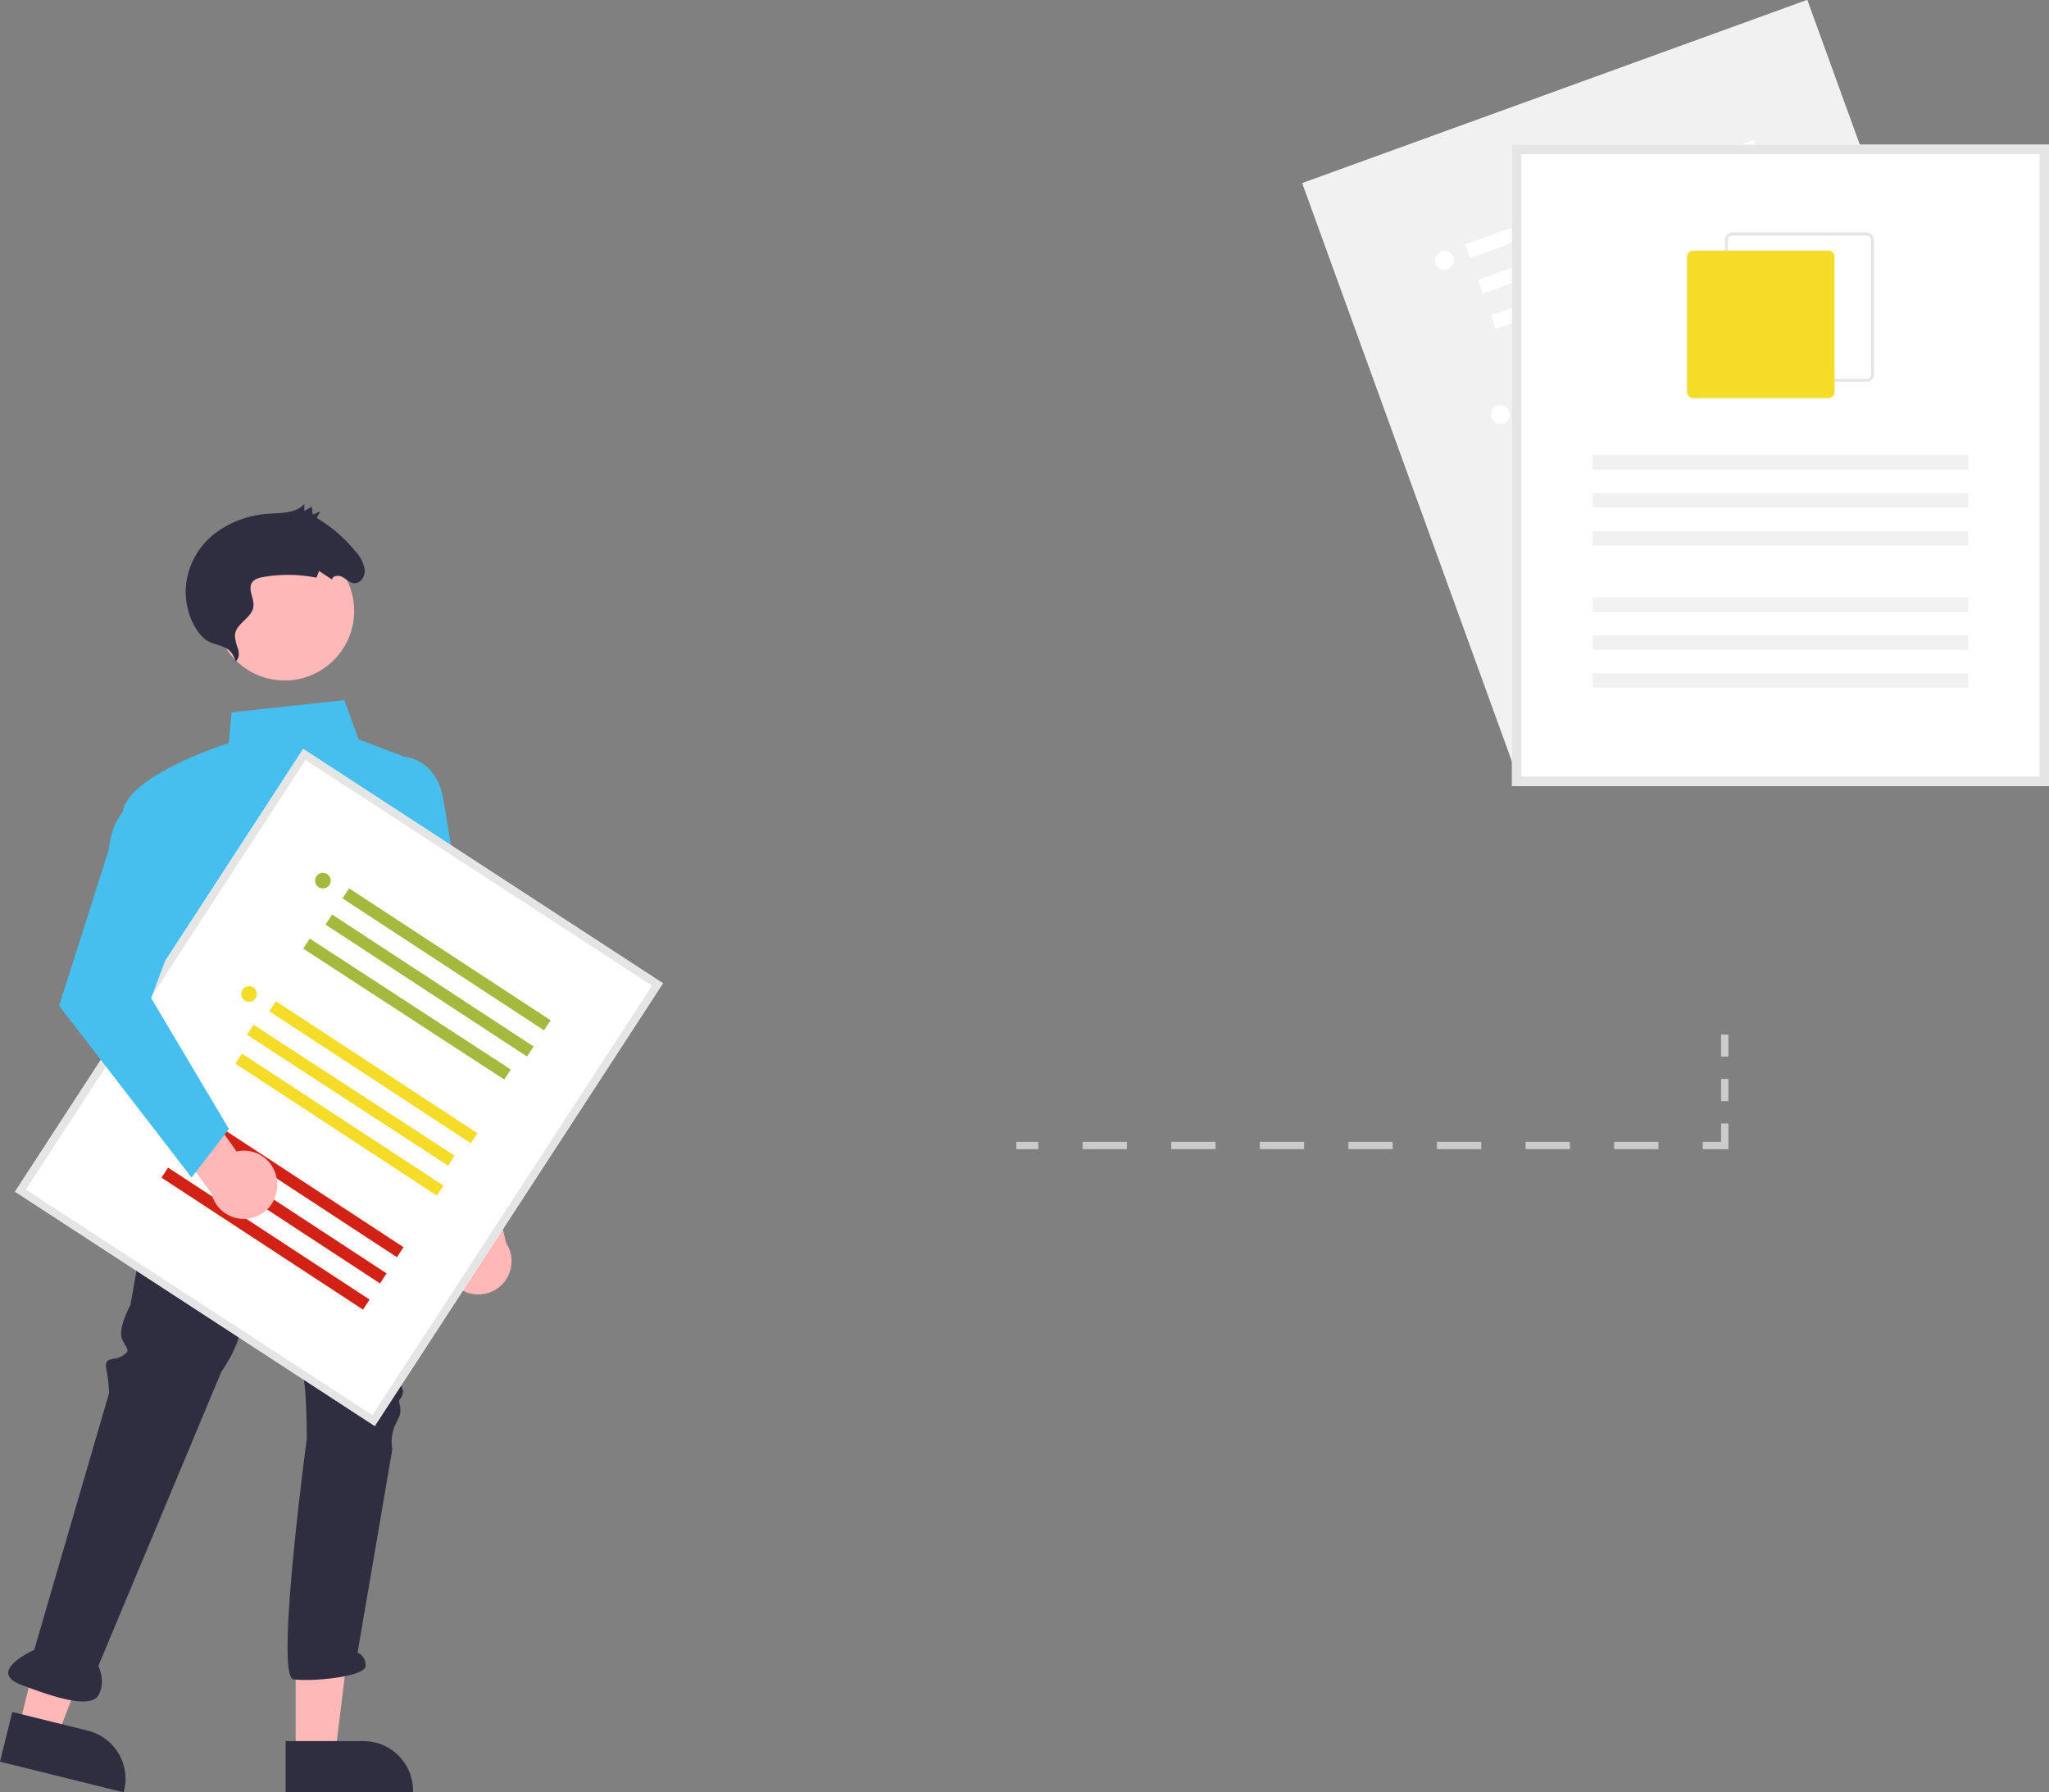 <svg id="ab75d497-6653-4412-a7ae-8a4fb5ef85b8" xmlns="http://www.w3.org/2000/svg" viewBox="0 0 558.2 488.17"><rect x="0" y="0" width="558.2" height="488.17" fill="#808080" stroke="none"/><defs><style>.cls-1{fill:#f1f1f1;}.cls-2{fill:#fff;}.cls-3{fill:#e5e5e5;}.cls-4{fill:#f5dc29;}.cls-5{fill:#ffb8b8;}.cls-6{fill:#2f2e41;}.cls-7{fill:#46bfef;}.cls-8{fill:#a4b93d;}.cls-9{fill:#d22216;}.cls-10{fill:#cbcbcb;}</style></defs><path class="cls-1" d="M668.43,164.22,530.89,214.1,471.33,49.88,608.87,0Z" transform="translate(-116.54)"/><path class="cls-1" d="M668.43,164.22,530.89,214.1,471.33,49.88,608.87,0Z" transform="translate(-116.54)"/><rect class="cls-2" x="528.97" y="93.82" width="83.65" height="3.95" transform="translate(-115 200.35) rotate(-19.93)"/><rect class="cls-2" x="532.47" y="103.49" width="83.65" height="3.95" transform="translate(-118.09 202.12) rotate(-19.93)"/><rect class="cls-2" x="535.98" y="113.15" width="83.65" height="3.95" transform="translate(-121.17 203.89) rotate(-19.93)"/><circle class="cls-2" cx="408.73" cy="112.92" r="2.58"/><rect class="cls-2" x="513.86" y="52.17" width="83.65" height="3.95" transform="translate(-101.71 192.7) rotate(-19.93)"/><rect class="cls-2" x="517.37" y="61.83" width="83.65" height="3.95" transform="translate(-104.79 194.47) rotate(-19.93)"/><rect class="cls-2" x="520.87" y="71.5" width="83.65" height="3.95" transform="translate(-107.88 196.25) rotate(-19.93)"/><circle class="cls-2" cx="510.02" cy="70.86" r="2.58" transform="translate(241.84 562.95) rotate(-80.78)"/><rect class="cls-2" x="544.22" y="135.88" width="83.65" height="3.95" transform="translate(-128.43 208.07) rotate(-19.93)"/><rect class="cls-2" x="547.72" y="145.54" width="83.65" height="3.95" transform="translate(-131.51 209.84) rotate(-19.93)"/><rect class="cls-2" x="551.23" y="155.21" width="83.65" height="3.95" transform="translate(-134.6 211.61) rotate(-19.93)"/><circle class="cls-2" cx="423.84" cy="154.57" r="2.58"/><path class="cls-2" d="M674.74,214.09H528.44V39.4h146.3Z" transform="translate(-116.54)"/><path class="cls-3" d="M674.74,214.09H528.44V39.4h146.3ZM531,211.51H672.16V42H531Z" transform="translate(-116.54)"/><path class="cls-3" d="M625.1,104H588.42a2,2,0,0,1-1.95-1.95V65.34a2,2,0,0,1,1.95-2H625.1a2,2,0,0,1,1.95,2V102A2,2,0,0,1,625.1,104ZM588.42,64.17a1.17,1.17,0,0,0-1.17,1.17V102a1.17,1.17,0,0,0,1.17,1.17H625.1a1.17,1.17,0,0,0,1.17-1.17V65.34a1.17,1.17,0,0,0-1.17-1.17Z" transform="translate(-116.54)"/><path class="cls-4" d="M614.56,108.45H577.89a1.76,1.76,0,0,1-1.76-1.75V70a1.75,1.75,0,0,1,1.76-1.75h36.67A1.75,1.75,0,0,1,616.32,70V106.7A1.76,1.76,0,0,1,614.56,108.45Z" transform="translate(-116.54)"/><rect class="cls-1" x="433.88" y="123.99" width="102.34" height="3.95"/><rect class="cls-1" x="433.88" y="134.3" width="102.34" height="3.95"/><rect class="cls-1" x="433.88" y="144.62" width="102.34" height="3.95"/><rect class="cls-1" x="433.88" y="162.76" width="102.34" height="3.95"/><rect class="cls-1" x="433.88" y="173.07" width="102.34" height="3.95"/><rect class="cls-1" x="433.88" y="183.39" width="102.34" height="3.95"/><polygon class="cls-5" points="80.55 477.74 91.32 477.74 96.44 436.22 80.55 436.22 80.55 477.74"/><path class="cls-6" d="M194.35,474.22h21.2a13.52,13.52,0,0,1,13.51,13.51v.44H194.35Z" transform="translate(-116.54)"/><polygon class="cls-5" points="5.17 470.36 15.62 472.95 30.56 433.88 15.14 430.06 5.17 470.36"/><path class="cls-6" d="M119.89,466.29l20.58,5.1h0a13.5,13.5,0,0,1,9.87,16.35l-.11.43-33.69-8.34Z" transform="translate(-116.54)"/><path class="cls-6" d="M161.53,301.59l-9.46,53.88s-3.64,6.55-2.19,9.46,2.19,2.92,0,4.37-5.09,0-4.37,3.64a37,37,0,0,1,.73,6.55l-20.38,69.9s-13.11,5.82-3.64,9.46,18.92,6.55,21.11,2.91,0-8,0-8l33.49-80.08s5.09-7.28,5.09-11.65,16.75-35.67,16.75-35.67.73,31.3,1.46,33.49-1.46,6.55-1.46,9.46-1.46,2.91,0,4.37,1.46,18.2,1.46,18.2-8.74,64.8-3.64,65.52,19.65-.72,19.65-3.64a3.64,3.64,0,0,0-2.18-3.64l9.46-55.33a11.66,11.66,0,0,1,.73-6.55c1.46-2.91,1.46-2.91,1.46-4.37s-.73-2.18,0-2.91a3.66,3.66,0,0,0,.73-2.18s-1.46-4.37-.73-5.1,16.74-55.33,11.65-61.88S161.53,301.59,161.53,301.59Z" transform="translate(-116.54)"/><circle class="cls-5" cx="77.55" cy="166.41" r="18.93"/><path class="cls-6" d="M180.72,180.11c1-.65,1-2.14.68-3.35a12.73,12.73,0,0,1-.87-3.64c.14-3.38,4.79-4.73,5.06-8.09.16-2.07-1.44-4.36-.51-6.15.58-1.13,1.94-1.5,3.18-1.72a39.49,39.49,0,0,1,14.5.19l.7-1.83,3.54,2.34c.19-1.14,1.77-1.25,2.8-.71s1.91,1.49,3,1.67c1.79.29,3.2-1.64,3.11-3.51a9.2,9.2,0,0,0-2.43-5,39.84,39.84,0,0,0-10.67-9.24l1-1.77-2.1.84L201.5,138l-2.05,1.16,0-1.91c-2.2,2.52-6,2.43-9.38,2.66a27,27,0,0,0-15.43,5.73,20.51,20.51,0,0,0-7.5,14.74c-.19,4.46,1.34,9.88,4.63,13.18C174.73,176.56,179.16,174.74,180.72,180.11Z" transform="translate(-116.54)"/><path class="cls-5" d="M240.54,350.06a9,9,0,0,1-.41-12.74,9.12,9.12,0,0,1,1.18-1.06l-5-20,11.38-6,6.74,28.3a9.06,9.06,0,0,1-13.85,11.5Z" transform="translate(-116.54)"/><path class="cls-7" d="M210.11,324.22c-23,0-44.19-10.41-44.48-10.56l-.24-.12-1.93-46.34c-.56-1.63-11.58-33.94-13.45-44.21s25.53-19.54,28.86-20.61l.75-8.37,30.73-3.31,3.9,10.71,11,4.13a5.45,5.45,0,0,1,3.38,6.41l-6.13,24.91,12,82.44-.31.14A58.43,58.43,0,0,1,210.11,324.22Z" transform="translate(-116.54)"/><path class="cls-7" d="M237.58,329.39l-10.67-43.9-11.56-53,5.87-26.41h5c.09,0,9.2.14,11.17,11.91,1.9,11.41,7.63,47.7,7.69,48.07l9.68,62Z" transform="translate(-116.54)"/><path class="cls-2" d="M218.64,388.39l-98-63.82L199.14,204l98,63.82Z" transform="translate(-116.54)"/><path class="cls-3" d="M218.64,388.39l-98-63.82L199.14,204l98,63.82ZM123.58,324,218,385.45l76.18-117L199.76,207Z" transform="translate(-116.54)"/><rect class="cls-4" x="215.11" y="258.54" width="3.26" height="65.36" transform="matrix(0.55, -0.84, 0.84, 0.55, -262.11, 313.94)"/><rect class="cls-4" x="210.49" y="265.64" width="3.26" height="65.36" transform="translate(-270.16 313.29) rotate(-56.93)"/><rect class="cls-4" x="205.87" y="272.73" width="3.26" height="65.36" transform="matrix(0.55, -0.84, 0.84, 0.55, -278.2, 312.64)"/><circle class="cls-4" cx="67.86" cy="270.73" r="2.13"/><rect class="cls-8" x="235.02" y="227.96" width="3.26" height="65.36" transform="matrix(0.55, -0.84, 0.84, 0.55, -227.44, 316.73)"/><rect class="cls-8" x="230.4" y="235.06" width="3.26" height="65.36" transform="matrix(0.55, -0.84, 0.84, 0.55, -235.49, 316.08)"/><rect class="cls-8" x="225.78" y="242.16" width="3.26" height="65.36" transform="translate(-243.53 315.44) rotate(-56.93)"/><circle class="cls-8" cx="87.97" cy="239.86" r="2.13"/><rect class="cls-9" x="195.01" y="289.41" width="3.26" height="65.36" transform="matrix(0.55, -0.84, 0.84, 0.55, -297.12, 311.12)"/><rect class="cls-9" x="190.39" y="296.51" width="3.26" height="65.36" transform="matrix(0.55, -0.84, 0.84, 0.55, -305.16, 310.47)"/><rect class="cls-9" x="185.77" y="303.61" width="3.26" height="65.36" transform="matrix(0.55, -0.84, 0.84, 0.55, -313.21, 309.82)"/><circle class="cls-3" cx="47.95" cy="301.31" r="2.13"/><path class="cls-5" d="M192,322a9,9,0,0,0-9.43-8.58,9.39,9.39,0,0,0-1.58.22L169,296.81l-12,4.75,17.16,23.49A9.07,9.07,0,0,0,192,322Z" transform="translate(-116.54)"/><path class="cls-7" d="M168.72,320.73l-36.07-46.79,13.51-42.47c1-10.68,7.68-13.66,8-13.79l.43-.18,11.76,31.36-8.63,23,21.19,35.64Z" transform="translate(-116.54)"/><rect class="cls-10" x="276.86" y="311" width="6" height="2"/><path class="cls-10" d="M568.34,313H556.27v-2h12.07Zm-24.13,0H532.14v-2h12.07Zm-24.14,0H508v-2h12.06Zm-24.13,0H483.87v-2h12.07Zm-24.13,0H459.74v-2h12.07Zm-24.14,0H435.61v-2h12.06Zm-24.13,0H411.47v-2h12.07Z" transform="translate(-116.54)"/><polygon class="cls-10" points="470.86 313 463.86 313 463.86 311 468.86 311 468.86 306 470.86 306 470.86 313"/><rect class="cls-10" x="468.86" y="293.86" width="2" height="6.07"/><rect class="cls-10" x="468.86" y="281.79" width="2" height="6"/></svg>